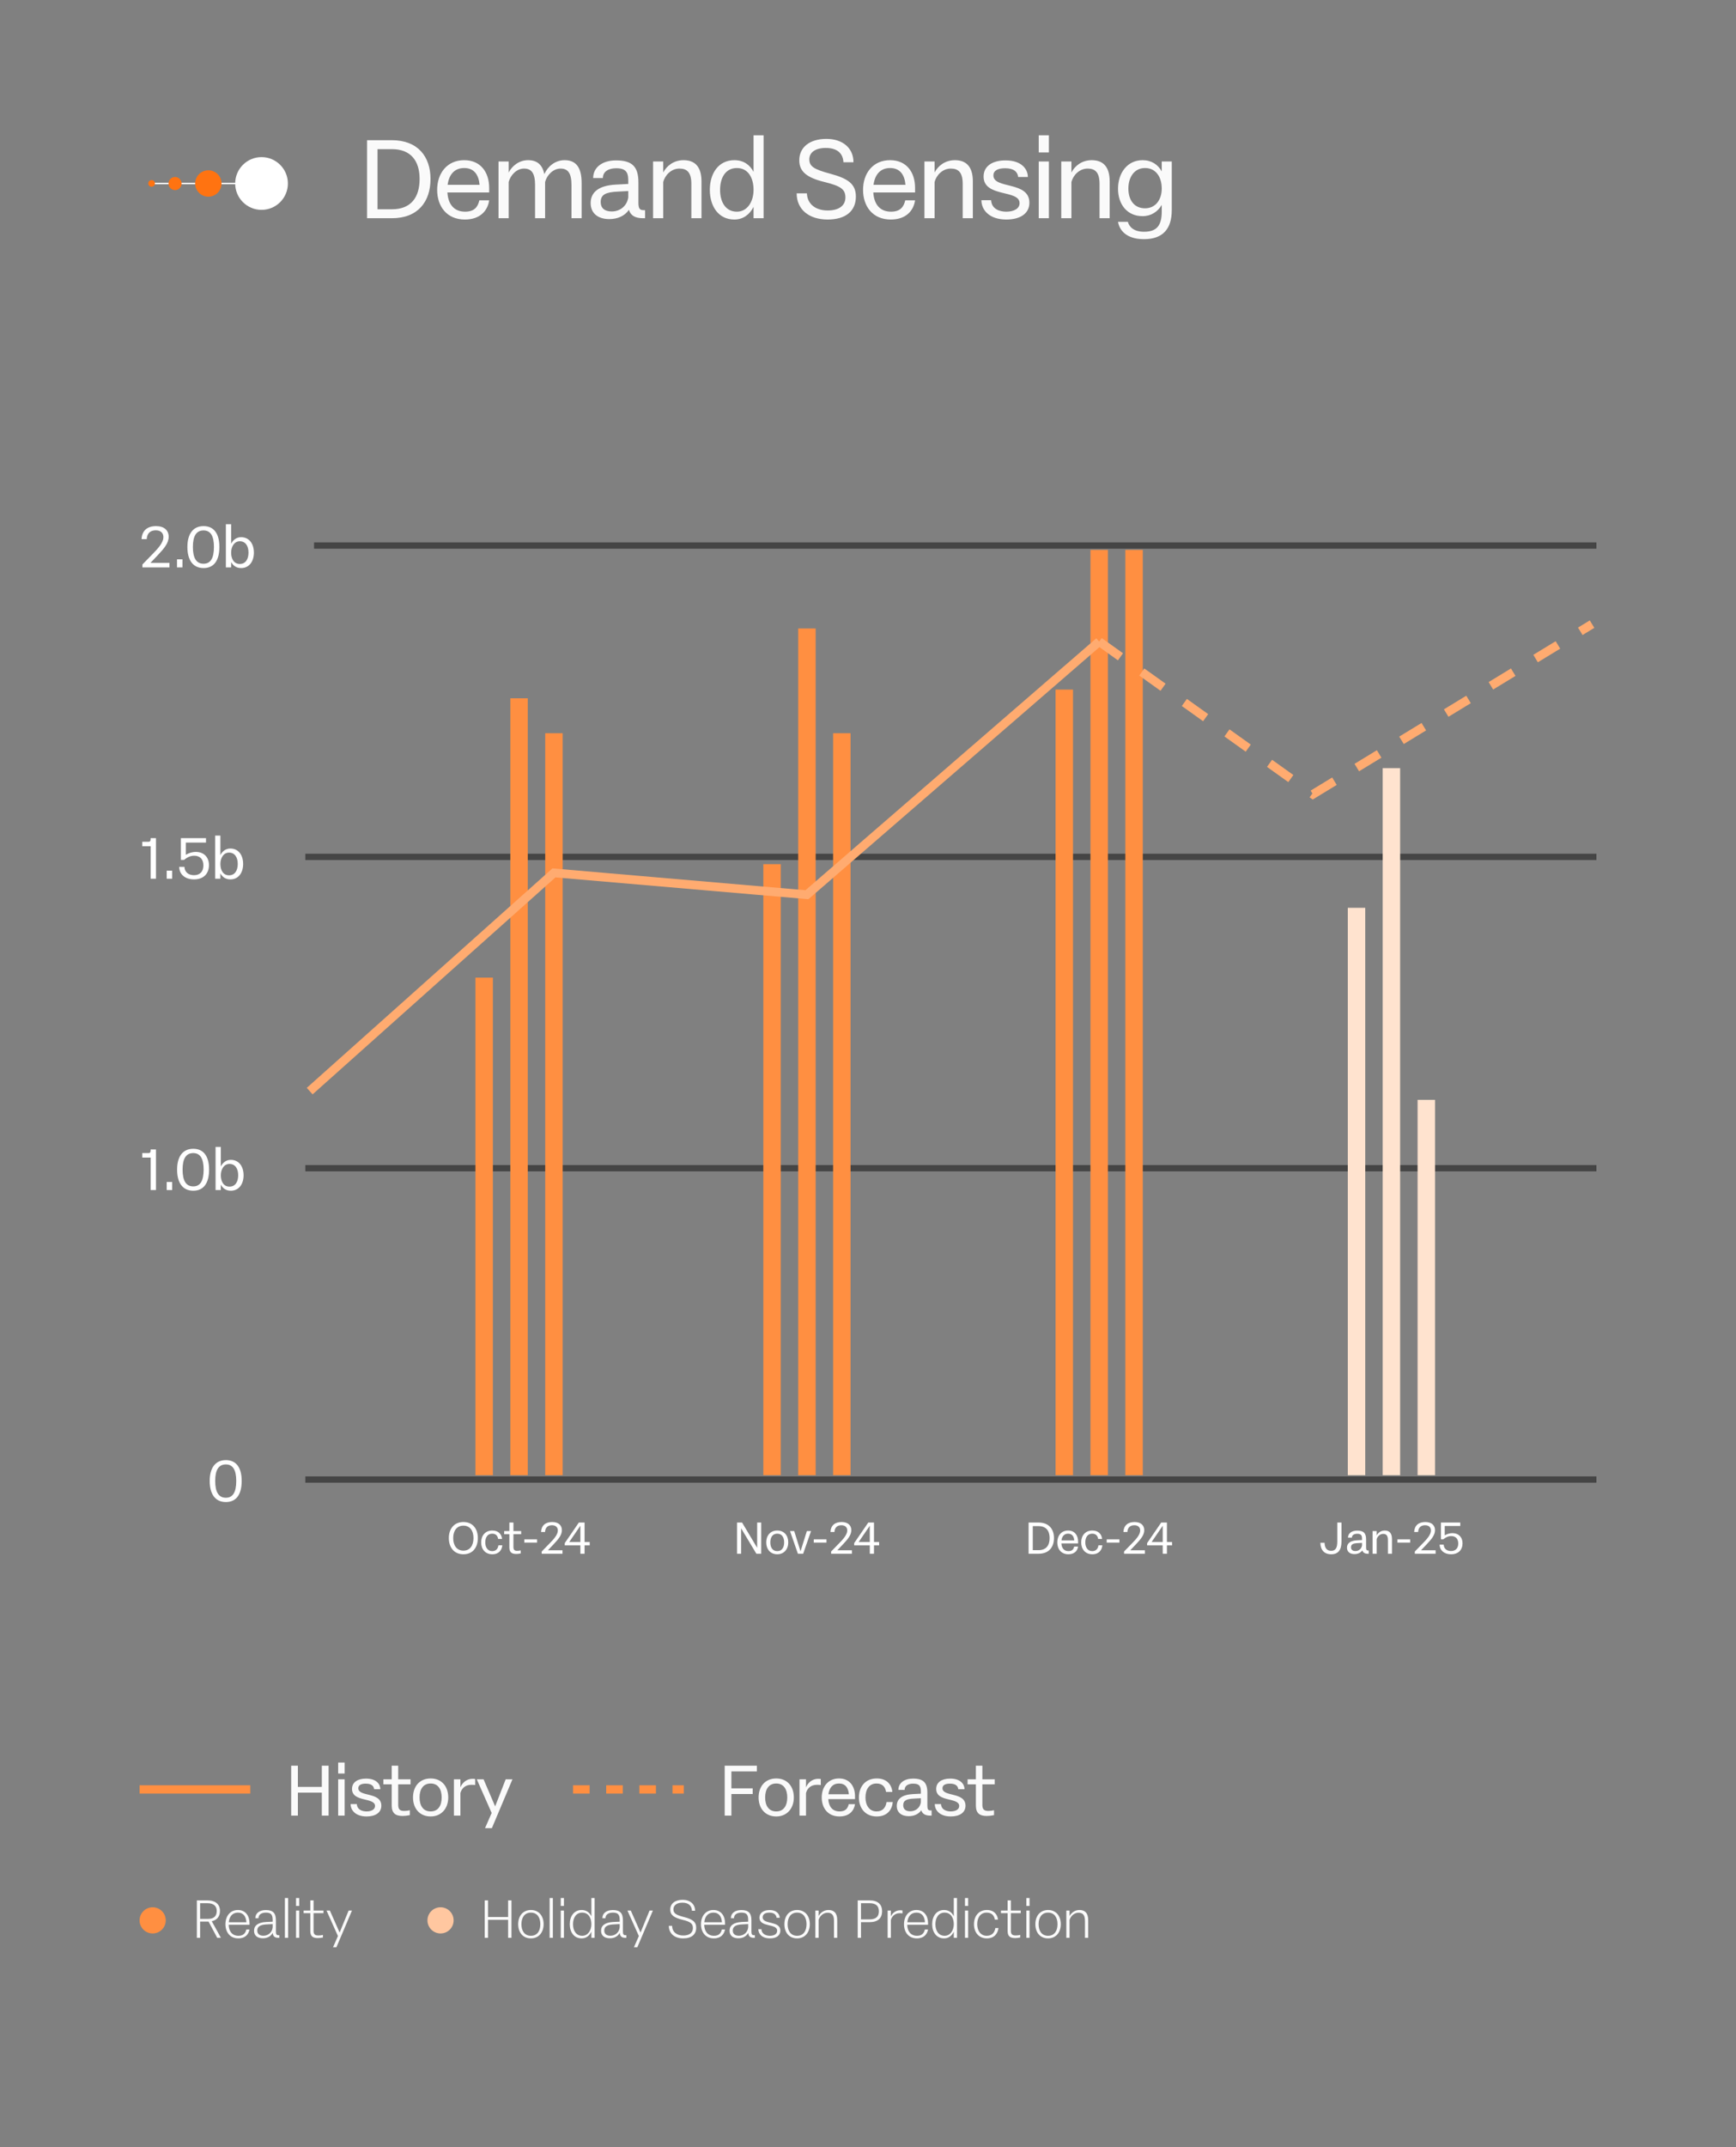 <?xml version="1.0" encoding="UTF-8"?> <svg xmlns="http://www.w3.org/2000/svg" width="199" height="246" viewBox="0 0 199 246" fill="none"><rect x="0" y="0" width="199" height="246" fill="#808080" stroke="none"/><path fill-rule="evenodd" clip-rule="evenodd" d="M29.977 20.938C29.977 20.938 29.977 20.938 29.977 21.021C29.977 21.104 29.977 21.104 29.977 21.104L17.387 21.104L17.387 20.938L29.977 20.938Z" fill="white"></path><circle cx="20.066" cy="21.027" r="0.75" transform="rotate(-90 20.066 21.027)" fill="#FF7311"></circle><ellipse cx="17.378" cy="21.013" rx="0.378" ry="0.378" transform="rotate(180 17.378 21.013)" fill="#FF7311"></ellipse><circle cx="23.884" cy="21.021" r="1.511" transform="rotate(-90 23.884 21.021)" fill="#FF7311"></circle><circle cx="29.98" cy="21.021" r="3.021" transform="rotate(-90 29.98 21.021)" fill="white"></circle><path d="M44.925 16.062C47.913 16.062 49.35 17.962 49.35 20.5C49.35 23.1 47.913 25 44.925 25H42.075V16.062H44.925ZM43.275 23.975H44.925C47.112 23.975 48.1 22.613 48.1 20.5C48.1 18.45 47.112 17.087 44.925 17.087H43.275V23.975ZM56.074 21.525V22.05H51.287C51.362 23.337 51.999 24.25 53.312 24.25C54.387 24.25 54.774 23.7 54.949 22.95H56.074C55.912 24.087 55.087 25.15 53.287 25.15C51.224 25.15 50.112 23.65 50.112 21.75C50.112 19.85 51.249 18.35 53.212 18.35C55.099 18.35 56.074 19.738 56.074 21.525ZM53.212 19.25C52.074 19.25 51.462 20.025 51.312 21.175H54.974C54.874 20.025 54.349 19.25 53.212 19.25ZM64.722 18.35C65.985 18.35 66.672 19.125 66.672 20.95V25H65.51V21.188C65.51 19.85 65.11 19.312 64.26 19.312C63.385 19.312 62.685 20.087 62.485 20.85V20.95V25H61.335V21.188C61.335 19.85 60.935 19.312 60.072 19.312C59.197 19.312 58.51 20.087 58.31 20.85V25H57.147V18.5H58.31V19.762C58.697 19.012 59.497 18.35 60.535 18.35C61.535 18.35 62.172 18.837 62.397 19.95C62.76 19.125 63.585 18.35 64.722 18.35ZM73.745 24.075H73.945V25H73.695C72.82 25 72.282 24.688 72.095 24.038C71.608 24.75 70.782 25.1 69.845 25.1C68.532 25.1 67.707 24.425 67.707 23.262C67.707 21.988 68.683 21.25 70.582 21.15L72.02 21.075V20.85C72.02 20 71.983 19.275 70.645 19.275C69.795 19.275 69.108 19.625 69.108 20.4H67.995C67.995 19.125 69.108 18.375 70.608 18.375C72.483 18.375 73.183 19.1 73.183 20.913V23.2C73.183 23.85 73.308 24.075 73.745 24.075ZM70.12 24.225C71.082 24.225 71.87 23.6 72.02 22.613V21.887L70.832 21.95C69.47 22.012 68.858 22.275 68.858 23.15C68.858 23.837 69.308 24.225 70.12 24.225ZM78.351 18.35C79.626 18.35 80.413 19.062 80.413 20.788V25H79.251V21.062C79.251 19.75 78.751 19.312 77.888 19.312C76.926 19.312 76.226 20.087 76.026 20.85V25H74.863V18.5H76.026V19.762C76.413 19.012 77.226 18.35 78.351 18.35ZM86.381 19.688V15.5H87.531V25H86.381V23.7C85.944 24.562 85.194 25.15 84.181 25.15C82.369 25.15 81.369 23.65 81.369 21.75C81.369 19.85 82.369 18.35 84.181 18.35C85.231 18.35 85.956 18.875 86.381 19.688ZM84.469 24.25C85.681 24.25 86.381 23.087 86.381 21.75C86.381 20.363 85.756 19.25 84.469 19.25C83.169 19.25 82.544 20.363 82.544 21.75C82.544 23.137 83.169 24.25 84.469 24.25ZM94.873 25.15C92.71 25.15 91.323 23.975 91.323 22.15H92.498C92.535 23.337 93.448 24.113 94.885 24.113C96.185 24.113 96.91 23.538 96.91 22.625C96.91 21.688 96.385 21.312 94.51 20.85C92.448 20.35 91.623 19.637 91.623 18.363C91.623 16.863 92.823 15.912 94.735 15.912C96.61 15.912 97.835 16.975 97.835 18.587H96.685C96.635 17.6 96.01 16.95 94.66 16.95C93.398 16.95 92.773 17.512 92.773 18.25C92.773 19.062 93.31 19.4 95.123 19.887C97.223 20.45 98.11 21.075 98.11 22.525C98.11 24.175 96.948 25.15 94.873 25.15ZM104.896 21.525V22.05H100.108C100.183 23.337 100.821 24.25 102.133 24.25C103.208 24.25 103.596 23.7 103.771 22.95H104.896C104.733 24.087 103.908 25.15 102.108 25.15C100.046 25.15 98.933 23.65 98.933 21.75C98.933 19.85 100.071 18.35 102.033 18.35C103.921 18.35 104.896 19.738 104.896 21.525ZM102.033 19.25C100.896 19.25 100.283 20.025 100.133 21.175H103.796C103.696 20.025 103.171 19.25 102.033 19.25ZM109.457 18.35C110.732 18.35 111.519 19.062 111.519 20.788V25H110.357V21.062C110.357 19.75 109.857 19.312 108.994 19.312C108.032 19.312 107.332 20.087 107.132 20.85V25H105.969V18.5H107.132V19.762C107.519 19.012 108.332 18.35 109.457 18.35ZM116.875 23.275C116.875 21.688 112.75 22.65 112.75 20.225C112.75 19.038 113.75 18.375 115.262 18.375C117.187 18.375 117.825 19.45 117.825 20.275H116.712C116.65 19.7 116.237 19.275 115.212 19.275C114.462 19.275 113.875 19.5 113.875 20.1C113.875 21.688 118 20.712 118 23.225C118 24.462 116.95 25.15 115.362 25.15C113.412 25.15 112.5 24.062 112.5 22.938H113.612C113.675 24 114.662 24.25 115.362 24.25C116.137 24.25 116.875 23.95 116.875 23.275ZM119.072 17.462V15.5H120.234V17.462H119.072ZM120.234 25H119.072V18.5H120.234V25ZM125.142 18.35C126.417 18.35 127.204 19.062 127.204 20.788V25H126.042V21.062C126.042 19.75 125.542 19.312 124.679 19.312C123.717 19.312 123.017 20.087 122.817 20.85V25H121.654V18.5H122.817V19.762C123.204 19.012 124.017 18.35 125.142 18.35ZM133.172 19.637V18.5H134.322V24.062C134.322 26.225 133.297 27.4 131.135 27.4C129.097 27.4 128.322 26.363 128.16 25.413H129.285C129.447 25.988 129.96 26.55 131.135 26.55C132.597 26.55 133.172 25.85 133.172 24.212V23.475C132.722 24.25 131.96 24.762 130.972 24.762C129.185 24.762 128.16 23.387 128.16 21.625C128.16 19.825 129.222 18.35 130.972 18.35C131.997 18.35 132.735 18.85 133.172 19.637ZM131.26 23.863C132.447 23.863 133.172 22.9 133.172 21.6C133.172 20.325 132.535 19.25 131.26 19.25C129.997 19.25 129.347 20.337 129.347 21.6C129.347 22.9 129.997 23.863 131.26 23.863Z" fill="#FAFAFA"></path><path d="M18.1 63.589L17.248 64.486H19.427V65H16.325V64.668L17.509 63.452C18.029 62.919 18.731 62.197 18.731 61.534C18.731 61.092 18.451 60.754 17.86 60.754C17.216 60.754 16.858 61.105 16.819 61.762H16.228C16.267 60.799 16.884 60.273 17.886 60.273C18.822 60.273 19.336 60.76 19.336 61.489C19.336 62.23 18.79 62.854 18.1 63.589ZM20.914 65H20.29V64.077H20.914V65ZM23.334 65.078C22.099 65.078 21.481 64.142 21.481 62.659C21.481 61.209 22.099 60.273 23.334 60.273C24.563 60.273 25.148 61.189 25.148 62.659C25.148 64.161 24.563 65.078 23.334 65.078ZM23.334 64.584C24.147 64.584 24.524 63.934 24.524 62.659C24.524 61.417 24.147 60.767 23.334 60.767C22.495 60.767 22.112 61.417 22.112 62.659C22.112 63.914 22.495 64.584 23.334 64.584ZM27.641 61.541C28.584 61.541 29.104 62.321 29.104 63.309C29.104 64.298 28.584 65.078 27.641 65.078C27.095 65.078 26.717 64.805 26.496 64.382V65H25.892V60.058H26.496V62.295C26.724 61.846 27.114 61.541 27.641 61.541ZM27.491 64.61C28.168 64.61 28.486 64.031 28.486 63.309C28.486 62.587 28.168 62.009 27.491 62.009C26.854 62.009 26.496 62.614 26.496 63.309C26.496 64.031 26.815 64.61 27.491 64.61Z" fill="white"></path><path d="M36 62.5L183 62.5" stroke="#454545" stroke-width="0.723"></path><path d="M17.268 96.018H17.879V100.667H17.268V96.948H16.306V96.434H17.001C17.216 96.434 17.268 96.362 17.268 96.018ZM19.733 100.667H19.109V99.744H19.733V100.667ZM22.458 97.598C23.323 97.598 23.953 98.157 23.953 99.106C23.953 100.082 23.342 100.745 22.243 100.745C21.248 100.745 20.559 100.199 20.539 99.308H21.144C21.164 99.906 21.599 100.264 22.243 100.264C22.939 100.264 23.316 99.822 23.316 99.145C23.316 98.45 22.939 98.033 22.263 98.033C21.762 98.033 21.391 98.274 21.092 98.515H20.735V96.018H23.615V96.531H21.3V97.929C21.632 97.734 22.003 97.598 22.458 97.598ZM26.409 97.208C27.352 97.208 27.872 97.988 27.872 98.976C27.872 99.965 27.352 100.745 26.409 100.745C25.863 100.745 25.485 100.472 25.264 100.049V100.667H24.66V95.725H25.264V97.962C25.492 97.513 25.882 97.208 26.409 97.208ZM26.259 100.277C26.936 100.277 27.254 99.698 27.254 98.976C27.254 98.254 26.936 97.676 26.259 97.676C25.622 97.676 25.264 98.281 25.264 98.976C25.264 99.698 25.583 100.277 26.259 100.277Z" fill="white"></path><path d="M35 98.167L183 98.167" stroke="#454545" stroke-width="0.723"></path><path d="M17.268 131.684H17.879V136.333H17.268V132.613H16.306V132.1H17.001C17.216 132.1 17.268 132.028 17.268 131.684ZM19.733 136.333H19.109V135.41H19.733V136.333ZM22.153 136.411C20.917 136.411 20.3 135.475 20.3 133.992C20.3 132.542 20.917 131.606 22.153 131.606C23.382 131.606 23.967 132.522 23.967 133.992C23.967 135.494 23.382 136.411 22.153 136.411ZM22.153 135.917C22.966 135.917 23.343 135.267 23.343 133.992C23.343 132.75 22.966 132.1 22.153 132.1C21.314 132.1 20.93 132.75 20.93 133.992C20.93 135.247 21.314 135.917 22.153 135.917ZM26.46 132.874C27.402 132.874 27.923 133.654 27.923 134.642C27.923 135.631 27.402 136.411 26.46 136.411C25.913 136.411 25.536 136.138 25.315 135.715V136.333H24.71V131.391H25.315V133.628C25.543 133.179 25.933 132.874 26.46 132.874ZM26.31 135.943C26.986 135.943 27.305 135.364 27.305 134.642C27.305 133.921 26.986 133.342 26.31 133.342C25.673 133.342 25.315 133.947 25.315 134.642C25.315 135.364 25.634 135.943 26.31 135.943Z" fill="white"></path><path d="M35 133.833L183 133.833" stroke="#454545" stroke-width="0.723"></path><path d="M25.891 172.078C24.656 172.078 24.038 171.142 24.038 169.659C24.038 168.209 24.656 167.273 25.891 167.273C27.12 167.273 27.705 168.189 27.705 169.659C27.705 171.161 27.12 172.078 25.891 172.078ZM25.891 171.584C26.704 171.584 27.081 170.934 27.081 169.659C27.081 168.417 26.704 167.767 25.891 167.767C25.052 167.767 24.669 168.417 24.669 169.659C24.669 170.914 25.052 171.584 25.891 171.584Z" fill="white"></path><path d="M35 169.5L183 169.5" stroke="#454545" stroke-width="0.723"></path><path d="M56.5 112H54.5V169H56.5V112Z" fill="#FF8F41"></path><path d="M60.5 80H58.5V169H60.5V80Z" fill="#FF8F41"></path><path d="M64.5 84H62.5V169H64.5V84Z" fill="#FF8F41"></path><path d="M53.121 178.06C52.056 178.06 51.451 177.28 51.451 176.2C51.451 175.145 52.056 174.365 53.121 174.365C54.191 174.365 54.776 175.145 54.776 176.2C54.776 177.28 54.191 178.06 53.121 178.06ZM53.121 177.645C53.861 177.645 54.276 177.08 54.276 176.2C54.276 175.345 53.861 174.78 53.121 174.78C52.386 174.78 51.951 175.345 51.951 176.2C51.951 177.08 52.386 177.645 53.121 177.645ZM56.436 178.06C55.606 178.06 55.156 177.46 55.156 176.7C55.156 175.94 55.606 175.34 56.436 175.34C57.156 175.34 57.506 175.785 57.551 176.305H57.101C57.051 175.96 56.851 175.7 56.421 175.7C55.876 175.7 55.626 176.145 55.626 176.7C55.626 177.245 55.891 177.7 56.421 177.7C56.871 177.7 57.081 177.41 57.136 177.03H57.581C57.536 177.56 57.201 178.06 56.436 178.06ZM59.74 175.4V175.76H58.855V177.235C58.855 177.565 58.995 177.665 59.285 177.665C59.425 177.665 59.55 177.645 59.69 177.615V177.965C59.5 178.005 59.33 178.025 59.17 178.025C58.65 178.025 58.39 177.82 58.39 177.275V175.76H57.795V175.4H58.39V174.425H58.855V175.4H59.74ZM61.566 176.73H60.106V176.35H61.566V176.73ZM63.461 176.915L62.806 177.605H64.481V178H62.096V177.745L63.006 176.81C63.406 176.4 63.946 175.845 63.946 175.335C63.946 174.995 63.731 174.735 63.276 174.735C62.781 174.735 62.506 175.005 62.476 175.51H62.021C62.051 174.77 62.526 174.365 63.296 174.365C64.016 174.365 64.411 174.74 64.411 175.3C64.411 175.87 63.991 176.35 63.461 176.915ZM67.01 176.66H67.6V177.04H67.01V178H66.53V177.04H64.74V176.78L66.355 174.425H67.01V176.66ZM66.53 174.79L65.25 176.66H66.53V174.79Z" fill="white"></path><path d="M89.5 99H87.5V169H89.5V99Z" fill="#FF8F41"></path><path d="M93.5 72H91.5V169H93.5V72Z" fill="#FF8F41"></path><path d="M97.5 84H95.5V169H97.5V84Z" fill="#FF8F41"></path><path d="M86.795 177.32V174.425H87.26V178H86.705L84.955 175.085V178H84.49V174.425H85.065L86.795 177.32ZM89.099 178.06C88.314 178.06 87.834 177.49 87.834 176.7C87.834 175.905 88.314 175.34 89.099 175.34C89.883 175.34 90.359 175.905 90.359 176.7C90.359 177.49 89.864 178.06 89.099 178.06ZM89.099 177.7C89.633 177.7 89.888 177.285 89.888 176.7C89.888 176.12 89.633 175.7 89.099 175.7C88.558 175.7 88.303 176.12 88.303 176.7C88.303 177.285 88.558 177.7 89.099 177.7ZM91.766 177.725L92.492 175.4H92.972L92.067 178H91.466L90.561 175.4H91.041L91.766 177.725ZM94.742 176.73H93.282V176.35H94.742V176.73ZM96.637 176.915L95.982 177.605H97.657V178H95.272V177.745L96.182 176.81C96.582 176.4 97.122 175.845 97.122 175.335C97.122 174.995 96.907 174.735 96.452 174.735C95.957 174.735 95.682 175.005 95.652 175.51H95.197C95.227 174.77 95.702 174.365 96.472 174.365C97.192 174.365 97.587 174.74 97.587 175.3C97.587 175.87 97.167 176.35 96.637 176.915ZM100.186 176.66H100.776V177.04H100.186V178H99.706V177.04H97.915V176.78L99.531 174.425H100.186V176.66ZM99.706 174.79L98.425 176.66H99.706V174.79Z" fill="white"></path><path d="M123 79H121V169H123V79Z" fill="#FF8F41"></path><path d="M127 63H125V169H127V63Z" fill="#FF8F41"></path><path d="M131 63H129V169H131V63Z" fill="#FF8F41"></path><path d="M119.049 174.425C120.244 174.425 120.819 175.185 120.819 176.2C120.819 177.24 120.244 178 119.049 178H117.909V174.425H119.049ZM118.389 177.59H119.049C119.924 177.59 120.319 177.045 120.319 176.2C120.319 175.38 119.924 174.835 119.049 174.835H118.389V177.59ZM123.584 176.61V176.82H121.669C121.699 177.335 121.954 177.7 122.479 177.7C122.909 177.7 123.064 177.48 123.134 177.18H123.584C123.519 177.635 123.189 178.06 122.469 178.06C121.644 178.06 121.199 177.46 121.199 176.7C121.199 175.94 121.654 175.34 122.439 175.34C123.194 175.34 123.584 175.895 123.584 176.61ZM122.439 175.7C121.984 175.7 121.739 176.01 121.679 176.47H123.144C123.104 176.01 122.894 175.7 122.439 175.7ZM125.218 178.06C124.388 178.06 123.938 177.46 123.938 176.7C123.938 175.94 124.388 175.34 125.218 175.34C125.938 175.34 126.288 175.785 126.333 176.305H125.883C125.833 175.96 125.633 175.7 125.203 175.7C124.658 175.7 124.408 176.145 124.408 176.7C124.408 177.245 124.673 177.7 125.203 177.7C125.653 177.7 125.863 177.41 125.918 177.03H126.363C126.318 177.56 125.983 178.06 125.218 178.06ZM128.322 176.73H126.862V176.35H128.322V176.73ZM130.218 176.915L129.563 177.605H131.238V178H128.853V177.745L129.763 176.81C130.163 176.4 130.703 175.845 130.703 175.335C130.703 174.995 130.488 174.735 130.033 174.735C129.538 174.735 129.263 175.005 129.233 175.51H128.778C128.808 174.77 129.283 174.365 130.053 174.365C130.773 174.365 131.168 174.74 131.168 175.3C131.168 175.87 130.748 176.35 130.218 176.915ZM133.766 176.66H134.356V177.04H133.766V178H133.286V177.04H131.496V176.78L133.111 174.425H133.766V176.66ZM133.286 174.79L132.006 176.66H133.286V174.79Z" fill="white"></path><path d="M156.5 104H154.5V169H156.5V104Z" fill="#FFE3CF"></path><path d="M160.5 88H158.5V169H160.5V88Z" fill="#FFE3CF"></path><path d="M164.5 126H162.5V169H164.5V126Z" fill="#FFE3CF"></path><path d="M152.595 177.665C153.09 177.665 153.295 177.325 153.295 176.62V174.425H153.775V176.595C153.775 177.555 153.41 178.06 152.605 178.06C151.775 178.06 151.38 177.555 151.355 176.745H151.84C151.855 177.31 152.07 177.665 152.595 177.665ZM156.822 177.63H156.902V178H156.802C156.452 178 156.237 177.875 156.162 177.615C155.967 177.9 155.637 178.04 155.262 178.04C154.737 178.04 154.407 177.77 154.407 177.305C154.407 176.795 154.797 176.5 155.557 176.46L156.132 176.43V176.34C156.132 176 156.117 175.71 155.582 175.71C155.242 175.71 154.967 175.85 154.967 176.16H154.522C154.522 175.65 154.967 175.35 155.567 175.35C156.317 175.35 156.597 175.64 156.597 176.365V177.28C156.597 177.54 156.647 177.63 156.822 177.63ZM155.372 177.69C155.757 177.69 156.072 177.44 156.132 177.045V176.755L155.657 176.78C155.112 176.805 154.867 176.91 154.867 177.26C154.867 177.535 155.047 177.69 155.372 177.69ZM158.739 175.34C159.249 175.34 159.564 175.625 159.564 176.315V178H159.099V176.425C159.099 175.9 158.899 175.725 158.554 175.725C158.169 175.725 157.889 176.035 157.809 176.34V178H157.344V175.4H157.809V175.905C157.964 175.605 158.289 175.34 158.739 175.34ZM161.651 176.73H160.191V176.35H161.651V176.73ZM163.547 176.915L162.892 177.605H164.567V178H162.182V177.745L163.092 176.81C163.492 176.4 164.032 175.845 164.032 175.335C164.032 174.995 163.817 174.735 163.362 174.735C162.867 174.735 162.592 175.005 162.562 175.51H162.107C162.137 174.77 162.612 174.365 163.382 174.365C164.102 174.365 164.497 174.74 164.497 175.3C164.497 175.87 164.077 176.35 163.547 176.915ZM166.502 175.64C167.167 175.64 167.652 176.07 167.652 176.8C167.652 177.55 167.182 178.06 166.337 178.06C165.572 178.06 165.042 177.64 165.027 176.955H165.492C165.507 177.415 165.842 177.69 166.337 177.69C166.872 177.69 167.162 177.35 167.162 176.83C167.162 176.295 166.872 175.975 166.352 175.975C165.967 175.975 165.682 176.16 165.452 176.345H165.177V174.425H167.392V174.82H165.612V175.895C165.867 175.745 166.152 175.64 166.502 175.64Z" fill="white"></path><path d="M126 73.5L150.5 91L182.5 71.5" stroke="#FFAB70" stroke-dasharray="3 3"></path><path d="M35.5 125L63.5 100L92.5 102.5L126 73.5" stroke="#FFAB70"></path><path d="M16 205H28.692" stroke="#FF8F41" stroke-width="0.95" stroke-miterlimit="10"></path><path d="M36.891 204.712V202.28H37.667V208H36.891V205.368H34.147V208H33.379V202.28H34.147V204.712H36.891ZM38.764 203.176V201.92H39.508V203.176H38.764ZM39.508 208H38.764V203.84H39.508V208ZM42.992 206.896C42.992 205.88 40.352 206.496 40.352 204.944C40.352 204.184 40.992 203.76 41.96 203.76C43.192 203.76 43.6 204.448 43.6 204.976H42.888C42.848 204.608 42.584 204.336 41.928 204.336C41.448 204.336 41.072 204.48 41.072 204.864C41.072 205.88 43.712 205.256 43.712 206.864C43.712 207.656 43.04 208.096 42.024 208.096C40.776 208.096 40.192 207.4 40.192 206.68H40.904C40.944 207.36 41.576 207.52 42.024 207.52C42.52 207.52 42.992 207.328 42.992 206.896ZM47.062 203.84V204.416H45.647V206.776C45.647 207.304 45.87 207.464 46.334 207.464C46.559 207.464 46.758 207.432 46.983 207.384V207.944C46.678 208.008 46.407 208.04 46.151 208.04C45.319 208.04 44.903 207.712 44.903 206.84V204.416H43.95V203.84H44.903V202.28H45.647V203.84H47.062ZM49.367 208.096C48.111 208.096 47.343 207.184 47.343 205.92C47.343 204.648 48.111 203.744 49.367 203.744C50.623 203.744 51.383 204.648 51.383 205.92C51.383 207.184 50.591 208.096 49.367 208.096ZM49.367 207.52C50.223 207.52 50.631 206.856 50.631 205.92C50.631 204.992 50.223 204.32 49.367 204.32C48.503 204.32 48.095 204.992 48.095 205.92C48.095 206.856 48.503 207.52 49.367 207.52ZM54.161 203.784C54.241 203.784 54.353 203.784 54.473 203.808V204.496C54.313 204.472 54.129 204.472 54.017 204.472C53.321 204.472 52.905 204.896 52.777 205.424V208H52.033V203.84H52.777V204.76C52.985 204.248 53.481 203.784 54.161 203.784ZM56.759 206.944L57.967 203.84H58.743L56.383 209.44H55.599L56.359 207.696L54.655 203.84H55.431L56.759 206.944Z" fill="#FAFAFA"></path><path d="M65.691 205H78.384" stroke="#FF8F41" stroke-width="0.95" stroke-miterlimit="10" stroke-dasharray="1.9 1.9"></path><path d="M86.761 202.28V202.936H83.841V204.872H86.281V205.528H83.841V208H83.073V202.28H86.761ZM88.983 208.096C87.727 208.096 86.959 207.184 86.959 205.92C86.959 204.648 87.727 203.744 88.983 203.744C90.239 203.744 90.999 204.648 90.999 205.92C90.999 207.184 90.207 208.096 88.983 208.096ZM88.983 207.52C89.838 207.52 90.246 206.856 90.246 205.92C90.246 204.992 89.838 204.32 88.983 204.32C88.118 204.32 87.71 204.992 87.71 205.92C87.71 206.856 88.118 207.52 88.983 207.52ZM93.777 203.784C93.857 203.784 93.969 203.784 94.089 203.808V204.496C93.929 204.472 93.745 204.472 93.633 204.472C92.937 204.472 92.521 204.896 92.393 205.424V208H91.649V203.84H92.393V204.76C92.601 204.248 93.097 203.784 93.777 203.784ZM98.011 205.776V206.112H94.947C94.995 206.936 95.403 207.52 96.243 207.52C96.931 207.52 97.179 207.168 97.291 206.688H98.011C97.907 207.416 97.379 208.096 96.227 208.096C94.907 208.096 94.195 207.136 94.195 205.92C94.195 204.704 94.923 203.744 96.179 203.744C97.387 203.744 98.011 204.632 98.011 205.776ZM96.179 204.32C95.451 204.32 95.059 204.816 94.963 205.552H97.307C97.243 204.816 96.907 204.32 96.179 204.32ZM100.506 208.096C99.178 208.096 98.458 207.136 98.458 205.92C98.458 204.704 99.178 203.744 100.506 203.744C101.658 203.744 102.218 204.456 102.29 205.288H101.57C101.49 204.736 101.17 204.32 100.482 204.32C99.61 204.32 99.21 205.032 99.21 205.92C99.21 206.792 99.634 207.52 100.482 207.52C101.202 207.52 101.538 207.056 101.626 206.448H102.338C102.266 207.296 101.73 208.096 100.506 208.096ZM106.664 207.408H106.792V208H106.632C106.072 208 105.728 207.8 105.608 207.384C105.296 207.84 104.768 208.064 104.168 208.064C103.328 208.064 102.8 207.632 102.8 206.888C102.8 206.072 103.424 205.6 104.64 205.536L105.56 205.488V205.344C105.56 204.8 105.536 204.336 104.68 204.336C104.136 204.336 103.696 204.56 103.696 205.056H102.984C102.984 204.24 103.696 203.76 104.656 203.76C105.856 203.76 106.304 204.224 106.304 205.384V206.848C106.304 207.264 106.384 207.408 106.664 207.408ZM104.344 207.504C104.96 207.504 105.464 207.104 105.56 206.472V206.008L104.8 206.048C103.928 206.088 103.536 206.256 103.536 206.816C103.536 207.256 103.824 207.504 104.344 207.504ZM109.956 206.896C109.956 205.88 107.316 206.496 107.316 204.944C107.316 204.184 107.956 203.76 108.924 203.76C110.156 203.76 110.564 204.448 110.564 204.976H109.852C109.812 204.608 109.548 204.336 108.892 204.336C108.412 204.336 108.036 204.48 108.036 204.864C108.036 205.88 110.676 205.256 110.676 206.864C110.676 207.656 110.004 208.096 108.988 208.096C107.74 208.096 107.156 207.4 107.156 206.68H107.868C107.908 207.36 108.54 207.52 108.988 207.52C109.484 207.52 109.956 207.328 109.956 206.896ZM114.026 203.84V204.416H112.61V206.776C112.61 207.304 112.834 207.464 113.298 207.464C113.522 207.464 113.722 207.432 113.946 207.384V207.944C113.642 208.008 113.37 208.04 113.114 208.04C112.282 208.04 111.866 207.712 111.866 206.84V204.416H110.914V203.84H111.866V202.28H112.61V203.84H114.026Z" fill="#FAFAFA"></path><circle cx="17.5" cy="220" r="1.5" fill="#FF8F41"></circle><path d="M24.274 220.098L25.324 222H24.898L23.908 220.14H23.872H22.942V222H22.564V217.71H23.77C24.718 217.71 25.216 218.172 25.216 218.922C25.216 219.558 24.868 219.978 24.274 220.098ZM23.758 218.034H22.942V219.828H23.86C24.562 219.828 24.844 219.468 24.844 218.928C24.844 218.418 24.562 218.034 23.758 218.034ZM28.603 220.326V220.506H26.215C26.233 221.208 26.575 221.766 27.337 221.766C27.919 221.766 28.135 221.454 28.237 221.046H28.603C28.501 221.574 28.141 222.066 27.319 222.066C26.359 222.066 25.843 221.346 25.843 220.44C25.843 219.534 26.365 218.814 27.271 218.814C28.171 218.814 28.603 219.51 28.603 220.326ZM27.271 219.114C26.623 219.114 26.287 219.582 26.227 220.218H28.243C28.207 219.6 27.931 219.114 27.271 219.114ZM31.916 221.7H32.024V222H31.904C31.49 222 31.292 221.826 31.262 221.436C31.046 221.832 30.638 222.054 30.134 222.054C29.516 222.054 29.12 221.748 29.12 221.196C29.12 220.59 29.576 220.23 30.536 220.182L31.256 220.152V219.99C31.256 219.414 31.13 219.114 30.482 219.114C29.99 219.114 29.63 219.324 29.63 219.756H29.27C29.27 219.162 29.756 218.82 30.476 218.82C31.304 218.82 31.628 219.174 31.628 220.002V221.262C31.628 221.58 31.688 221.7 31.916 221.7ZM30.194 221.76C30.764 221.76 31.202 221.358 31.256 220.794V220.428L30.59 220.464C30.062 220.488 29.492 220.59 29.492 221.166C29.492 221.55 29.75 221.76 30.194 221.76ZM33.029 222H32.657V217.44H33.029V222ZM33.934 218.346V217.44H34.3V218.346H33.934ZM34.3 222H33.934V218.88H34.3V222ZM37.078 218.88V219.174H35.944V221.208C35.944 221.616 36.13 221.73 36.502 221.73C36.676 221.73 36.826 221.712 37.018 221.67V221.964C36.796 222.006 36.61 222.03 36.436 222.03C35.854 222.03 35.572 221.82 35.572 221.232V219.174H34.804V218.88H35.572V217.71H35.944V218.88H37.078ZM38.931 221.394L39.963 218.88H40.347L38.565 223.08H38.175L38.739 221.796L37.431 218.88H37.815L38.931 221.394Z" fill="#FAFAFA"></path><circle cx="50.5" cy="220" r="1.5" fill="#FFC7A0"></circle><path d="M58.246 219.618V217.71H58.63V222H58.246V219.942H55.942V222H55.564V217.71H55.942V219.618H58.246ZM60.858 222.066C59.94 222.066 59.4 221.382 59.4 220.44C59.4 219.498 59.94 218.814 60.858 218.814C61.776 218.814 62.316 219.498 62.316 220.44C62.316 221.382 61.752 222.066 60.858 222.066ZM60.858 221.766C61.59 221.766 61.938 221.202 61.938 220.44C61.938 219.684 61.59 219.114 60.858 219.114C60.126 219.114 59.772 219.684 59.772 220.44C59.772 221.202 60.126 221.766 60.858 221.766ZM63.375 222H63.003V217.44H63.375V222ZM64.28 218.346V217.44H64.646V218.346H64.28ZM64.646 222H64.28V218.88H64.646V222ZM67.79 219.534V217.44H68.162V222H67.79V221.298C67.58 221.754 67.196 222.066 66.674 222.066C65.798 222.066 65.312 221.346 65.312 220.44C65.312 219.534 65.798 218.814 66.674 218.814C67.214 218.814 67.586 219.096 67.79 219.534ZM66.74 221.766C67.4 221.766 67.79 221.136 67.79 220.44C67.79 219.714 67.448 219.114 66.74 219.114C66.032 219.114 65.684 219.714 65.684 220.44C65.684 221.166 66.032 221.766 66.74 221.766ZM71.695 221.7H71.803V222H71.683C71.269 222 71.071 221.826 71.041 221.436C70.825 221.832 70.417 222.054 69.913 222.054C69.295 222.054 68.899 221.748 68.899 221.196C68.899 220.59 69.355 220.23 70.315 220.182L71.035 220.152V219.99C71.035 219.414 70.909 219.114 70.261 219.114C69.769 219.114 69.409 219.324 69.409 219.756H69.049C69.049 219.162 69.535 218.82 70.255 218.82C71.083 218.82 71.407 219.174 71.407 220.002V221.262C71.407 221.58 71.467 221.7 71.695 221.7ZM69.973 221.76C70.543 221.76 70.981 221.358 71.035 220.794V220.428L70.369 220.464C69.841 220.488 69.271 220.59 69.271 221.166C69.271 221.55 69.529 221.76 69.973 221.76ZM73.425 221.394L74.457 218.88H74.841L73.059 223.08H72.669L73.234 221.796L71.925 218.88H72.309L73.425 221.394ZM78.318 222.066C77.316 222.066 76.668 221.502 76.668 220.626H77.046C77.052 221.304 77.55 221.736 78.324 221.736C79.032 221.736 79.428 221.412 79.428 220.878C79.428 220.368 79.14 220.152 78.234 219.936C77.226 219.69 76.83 219.366 76.83 218.766C76.83 218.082 77.376 217.644 78.252 217.644C79.11 217.644 79.68 218.142 79.68 218.898H79.314C79.302 218.328 78.924 217.974 78.228 217.974C77.58 217.974 77.196 218.28 77.196 218.736C77.196 219.18 77.484 219.384 78.39 219.612C79.404 219.87 79.806 220.176 79.806 220.854C79.806 221.61 79.272 222.066 78.318 222.066ZM83.113 220.326V220.506H80.725C80.743 221.208 81.085 221.766 81.847 221.766C82.429 221.766 82.645 221.454 82.747 221.046H83.113C83.011 221.574 82.651 222.066 81.829 222.066C80.869 222.066 80.353 221.346 80.353 220.44C80.353 219.534 80.875 218.814 81.781 218.814C82.681 218.814 83.113 219.51 83.113 220.326ZM81.781 219.114C81.133 219.114 80.797 219.582 80.737 220.218H82.753C82.717 219.6 82.441 219.114 81.781 219.114ZM86.425 221.7H86.533V222H86.413C85.999 222 85.801 221.826 85.771 221.436C85.555 221.832 85.147 222.054 84.643 222.054C84.025 222.054 83.629 221.748 83.629 221.196C83.629 220.59 84.085 220.23 85.045 220.182L85.765 220.152V219.99C85.765 219.414 85.639 219.114 84.991 219.114C84.499 219.114 84.139 219.324 84.139 219.756H83.779C83.779 219.162 84.265 218.82 84.985 218.82C85.813 218.82 86.137 219.174 86.137 220.002V221.262C86.137 221.58 86.197 221.7 86.425 221.7ZM84.703 221.76C85.273 221.76 85.711 221.358 85.765 220.794V220.428L85.099 220.464C84.571 220.488 84.001 220.59 84.001 221.166C84.001 221.55 84.259 221.76 84.703 221.76ZM89.087 221.184C89.087 220.326 87.059 220.842 87.059 219.684C87.059 219.144 87.527 218.82 88.217 218.82C89.093 218.82 89.381 219.348 89.381 219.708H89.021C88.991 219.39 88.757 219.114 88.205 219.114C87.779 219.114 87.425 219.264 87.425 219.654C87.425 220.512 89.453 220.002 89.453 221.172C89.453 221.754 88.967 222.066 88.271 222.066C87.353 222.066 86.927 221.55 86.927 221.01H87.287C87.317 221.616 87.875 221.766 88.271 221.766C88.601 221.766 89.087 221.652 89.087 221.184ZM91.373 222.066C90.455 222.066 89.915 221.382 89.915 220.44C89.915 219.498 90.455 218.814 91.373 218.814C92.291 218.814 92.831 219.498 92.831 220.44C92.831 221.382 92.267 222.066 91.373 222.066ZM91.373 221.766C92.105 221.766 92.453 221.202 92.453 220.44C92.453 219.684 92.105 219.114 91.373 219.114C90.641 219.114 90.287 219.684 90.287 220.44C90.287 221.202 90.641 221.766 91.373 221.766ZM94.971 218.814C95.589 218.814 95.973 219.144 95.973 219.984V222H95.601V220.056C95.601 219.36 95.331 219.126 94.863 219.126C94.329 219.126 93.945 219.564 93.837 219.954V222H93.465V218.88H93.837V219.51C94.029 219.144 94.425 218.814 94.971 218.814ZM99.682 217.71C100.648 217.71 101.116 218.184 101.116 218.958C101.116 219.732 100.648 220.206 99.682 220.206H98.698V222H98.32V217.71H99.682ZM98.698 219.888H99.664C100.492 219.888 100.744 219.498 100.744 218.958C100.744 218.424 100.492 218.034 99.664 218.034H98.698V219.888ZM103.184 218.844C103.244 218.844 103.346 218.844 103.454 218.868V219.204C103.334 219.18 103.202 219.18 103.136 219.18C102.572 219.18 102.224 219.558 102.122 219.966V222H101.75V218.88H102.122V219.546C102.278 219.198 102.644 218.844 103.184 218.844ZM106.386 220.326V220.506H103.998C104.016 221.208 104.358 221.766 105.12 221.766C105.702 221.766 105.918 221.454 106.02 221.046H106.386C106.284 221.574 105.924 222.066 105.102 222.066C104.142 222.066 103.626 221.346 103.626 220.44C103.626 219.534 104.148 218.814 105.054 218.814C105.954 218.814 106.386 219.51 106.386 220.326ZM105.054 219.114C104.406 219.114 104.07 219.582 104.01 220.218H106.026C105.99 219.6 105.714 219.114 105.054 219.114ZM109.333 219.534V217.44H109.705V222H109.333V221.298C109.123 221.754 108.739 222.066 108.217 222.066C107.341 222.066 106.855 221.346 106.855 220.44C106.855 219.534 107.341 218.814 108.217 218.814C108.757 218.814 109.129 219.096 109.333 219.534ZM108.283 221.766C108.943 221.766 109.333 221.136 109.333 220.44C109.333 219.714 108.991 219.114 108.283 219.114C107.575 219.114 107.227 219.714 107.227 220.44C107.227 221.166 107.575 221.766 108.283 221.766ZM110.616 218.346V217.44H110.982V218.346H110.616ZM110.982 222H110.616V218.88H110.982V222ZM113.13 222.066C112.17 222.066 111.648 221.346 111.648 220.44C111.648 219.534 112.17 218.814 113.13 218.814C113.952 218.814 114.336 219.336 114.402 219.912H114.042C113.97 219.468 113.7 219.114 113.106 219.114C112.368 219.114 112.02 219.714 112.02 220.44C112.02 221.16 112.392 221.766 113.106 221.766C113.73 221.766 114.018 221.382 114.096 220.878H114.456C114.384 221.466 114.006 222.066 113.13 222.066ZM117.012 218.88V219.174H115.878V221.208C115.878 221.616 116.064 221.73 116.436 221.73C116.61 221.73 116.76 221.712 116.952 221.67V221.964C116.73 222.006 116.544 222.03 116.37 222.03C115.788 222.03 115.506 221.82 115.506 221.232V219.174H114.738V218.88H115.506V217.71H115.878V218.88H117.012ZM117.653 218.346V217.44H118.019V218.346H117.653ZM118.019 222H117.653V218.88H118.019V222ZM120.143 222.066C119.225 222.066 118.685 221.382 118.685 220.44C118.685 219.498 119.225 218.814 120.143 218.814C121.061 218.814 121.601 219.498 121.601 220.44C121.601 221.382 121.037 222.066 120.143 222.066ZM120.143 221.766C120.875 221.766 121.223 221.202 121.223 220.44C121.223 219.684 120.875 219.114 120.143 219.114C119.411 219.114 119.057 219.684 119.057 220.44C119.057 221.202 119.411 221.766 120.143 221.766ZM123.74 218.814C124.358 218.814 124.742 219.144 124.742 219.984V222H124.37V220.056C124.37 219.36 124.1 219.126 123.632 219.126C123.098 219.126 122.714 219.564 122.606 219.954V222H122.234V218.88H122.606V219.51C122.798 219.144 123.194 218.814 123.74 218.814Z" fill="#FAFAFA"></path></svg> 